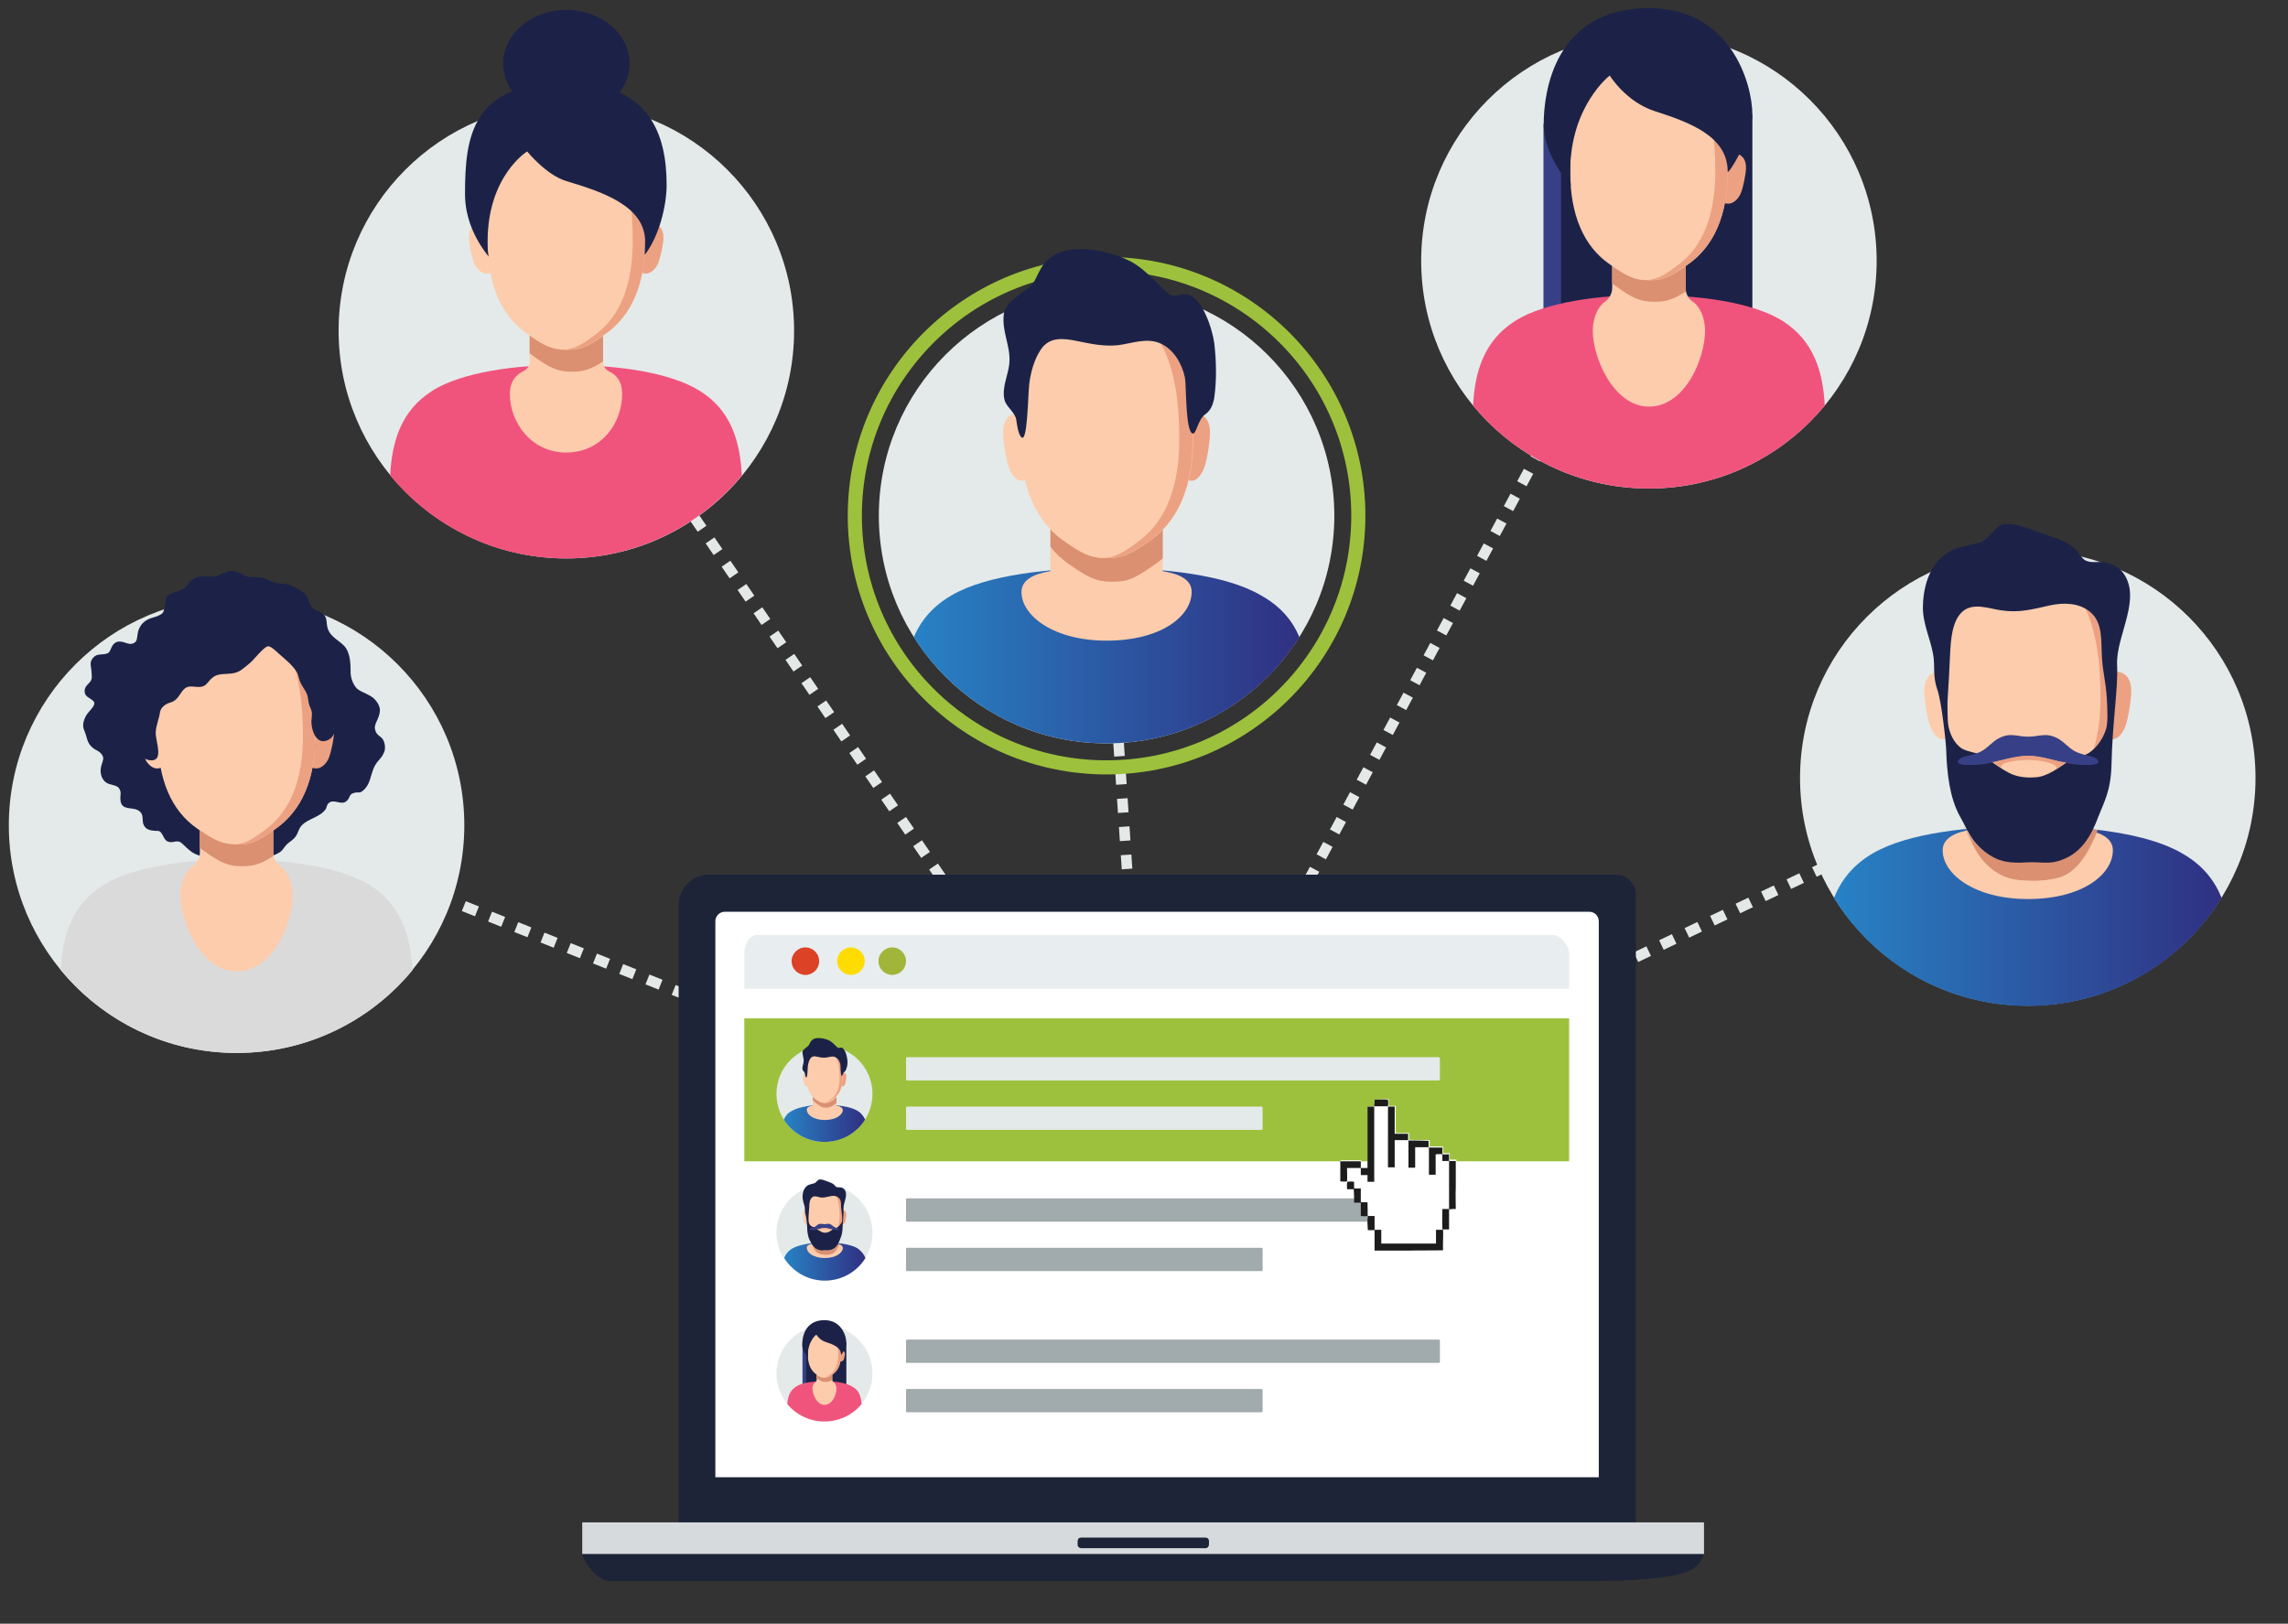 <?xml version="1.0" encoding="utf-8"?>
<!-- Generator: Adobe Illustrator 21.0.0, SVG Export Plug-In . SVG Version: 6.00 Build 0)  -->
<svg version="1.1" id="Livello_1" xmlns="http://www.w3.org/2000/svg" xmlns:xlink="http://www.w3.org/1999/xlink" x="0px" y="0px"
	 viewBox="0 0 648 460" style="enable-background:new 0 0 648 460;" xml:space="preserve">
<rect x="0" y="0" width="648" height="460" fill="#333333" stroke="none"/>
<style type="text/css">
	.st0{fill:none;stroke:#E4E9E8;stroke-width:3;stroke-miterlimit:10;stroke-dasharray:4;}
	.st1{fill:#1D2438;}
	.st2{fill:#FFFFFF;}
	.st3{fill:#D7DADD;}
	.st4{fill:#E8EEEF;}
	.st5{fill:#DC4226;}
	.st6{fill:#FEDC00;}
	.st7{fill:#A1B53A;}
	.st8{fill:#9DC13C;}
	.st9{fill:#E4EAE9;}
	.st10{fill:#1C2247;}
	.st11{fill:#374086;}
	.st12{fill:#F0547D;}
	.st13{fill:#FCCCAC;}
	.st14{fill:#DA9071;}
	.st15{fill:#ECA182;}
	.st16{fill:#29255C;}
	.st17{fill:url(#SVGID_1_);}
	.st18{opacity:0.5;fill:#29255C;enable-background:new    ;}
	.st19{fill:#A1AAAC;}
	.st20{fill:url(#SVGID_2_);}
	.st21{fill:none;stroke:#9DC13C;stroke-width:4;stroke-miterlimit:10;}
	.st22{fill:url(#SVGID_3_);}
	.st23{fill:url(#SVGID_4_);}
	.st24{fill:#DBDADA;}
	.st25{fill:#1C1C1C;}
</style>
<g id="Livello_2">
	<line class="st0" x1="575.2" y1="217.7" x2="327.1" y2="336.3"/>
	<line class="st0" x1="467" y1="70.1" x2="325.1" y2="334.1"/>
	<line class="st0" x1="312.5" y1="146.4" x2="325.1" y2="334.1"/>
	<line class="st0" x1="160.4" y1="93.7" x2="325.1" y2="334.1"/>
	<line class="st0" x1="64.5" y1="230" x2="325.1" y2="334.1"/>
</g>
<g id="Livello_1_1_">
	<g>
		<g>
			<path class="st1" d="M463.3,431.7H192.2V256.4c0-4.8,3.9-8.6,8.6-8.6h256.8c3.2,0,5.7,2.6,5.7,5.7V431.7z"/>
			<path class="st2" d="M202.6,418.5V261c0-1.5,1.2-2.7,2.7-2.7h244.8c1.5,0,2.7,1.2,2.7,2.7v157.5H202.6z"/>
			<path class="st3" d="M482.6,431.3H345.8c-15.2,0-33.6,0-44.1,0H164.9v9h317.7V431.3z"/>
			<path class="st1" d="M164.9,440.3v0.2c0,0,2.9,7.4,8.2,7.4h276c30,0,31.9-3.4,33.4-7.4v-0.2H164.9z"/>
			<path class="st1" d="M305.2,437.6c0,0.6,0.5,1,1,1h35.2c0.6,0,1-0.5,1-1v-1c0-0.6-0.4-1-1-1h-35.2c-0.6,0-1,0.4-1,1V437.6z"/>
			<g>
				<path class="st2" d="M423.9,280.3h8.3H423.9z"/>
				<path class="st2" d="M423.1,279.5h9.8H423.1z M431.4,281h-6.8H431.4z"/>
			</g>
			<rect x="209.5" y="262.7" class="st2" width="235.3" height="147.2"/>
			<path class="st4" d="M444.4,270.1c0-2.2-2.3-5.2-4.7-5.2H214.4c-2.4,0-3.6,3-3.6,5.2v10h233.6V270.1z"/>
			<g>
				<circle class="st5" cx="228.1" cy="272.3" r="3.9"/>
				<circle class="st6" cx="241" cy="272.3" r="3.9"/>
				<circle class="st7" cx="252.7" cy="272.3" r="3.9"/>
			</g>
		</g>
		<rect x="210.8" y="288.5" class="st8" width="233.6" height="40.5"/>
		<g>
			<path class="st9" d="M256.9,320.1h100.4c0.2,0,0.3-0.2,0.3-0.3v-6c0-0.2-0.2-0.3-0.3-0.3H256.9c-0.2,0-0.3,0.2-0.3,0.3v6
				C256.5,320,256.7,320.1,256.9,320.1z"/>
		</g>
		<g>
			<path class="st9" d="M256.9,306.1h150.6c0.2,0,0.3-0.2,0.3-0.3v-6c0-0.2-0.2-0.3-0.3-0.3H256.9c-0.2,0-0.3,0.2-0.3,0.3v6
				C256.5,306,256.7,306.1,256.9,306.1z"/>
		</g>
		<g>
			<circle class="st9" cx="233.5" cy="389.1" r="13.6"/>
			<polygon class="st10" points="239.7,393.5 227.3,393.5 227.3,381 239.7,380.4 			"/>
			<polygon class="st11" points="228.3,380.9 227.3,381 227.3,393.5 228.3,393.5 			"/>
			<path class="st12" d="M244,397.8c-2.5,3-6.3,4.9-10.5,4.9s-8-1.9-10.5-4.9c0.1-2.1,0.7-3.9,2.5-5c0.9-0.6,2.2-1,3.6-1.2
				c1.4-0.2,2.9-0.3,4.4-0.3c2.9,0,6.2,0.4,8,1.6C243.3,393.9,243.9,395.7,244,397.8z"/>
			<path class="st13" d="M235.7,390.8v-1.6h-4.4v1.6c0,0.3-0.2,0.7-0.5,0.9c-0.4,0.3-0.7,1-0.7,1.7c0,1.7,1.3,4.6,3.4,4.6
				c2.2,0,3.4-2.8,3.4-4.6c0-0.7-0.3-1.4-0.7-1.7C235.9,391.4,235.7,391.1,235.7,390.8z"/>
			<path class="st14" d="M235.7,389.4v1.5c-0.7,0.5-1.1,0.6-1.9,0.6c-0.9,0-1.3-0.2-2.4-1c-0.1,0-0.1-0.1-0.2-0.1v-1
				c0.9,0.7,1.4,0.8,2.2,0.8C234.3,390.3,234.8,390.1,235.7,389.4z"/>
			<path class="st15" d="M237.3,384.4c0-0.8,0.4-1.7,0.9-1.7s1.1,0.1,1.1,0.9c0,0.4-0.2,1.2-0.3,1.5c-0.2,0.4-0.5,0.6-0.7,0.6
				C237.8,385.7,237.3,385.1,237.3,384.4z"/>
			<path class="st13" d="M233.5,376.7L233.5,376.7L233.5,376.7c-3.7,0-4.7,3.2-4.7,7.1c0,2.6,0.8,4.4,2.3,5.5c1.1,0.8,1.5,1,2.4,1
				l0,0l0,0c0.9,0,1.3-0.2,2.4-1c1.5-1.1,2.3-2.9,2.3-5.5C238.2,379.9,237.2,376.7,233.5,376.7z"/>
			<path class="st16" d="M238.2,383.5c0-0.3-0.2-0.6-0.3-0.9C238.1,382.8,238.2,383.1,238.2,383.5z"/>
			<path class="st15" d="M233.5,376.7c-0.1,0-0.1,0-0.2,0c3.2,0.1,4.1,3.2,4.1,7.1c0,2.6-0.7,4.4-2.1,5.5c-0.9,0.7-1.3,0.9-2,1
				c0.1,0,0.1,0,0.2,0c0.9,0,1.3-0.2,2.4-1c1.5-1.1,2.3-2.9,2.3-5.5C238.2,379.9,237.2,376.7,233.5,376.7z"/>
			<path class="st10" d="M228.8,383.8c0-3.9,2.4-5.7,2.4-5.7s1,1.6,2.7,2.1c2.1,0.7,4.3,1.5,4.3,3.6c0,0.3,1.5-2.1,1.5-3.4
				c0-1.8-1.3-6.4-6.2-6.4c-5.7,0-6.3,5.1-6.3,6.9c0,1.4,0.8,2.7,1.6,3.7C228.9,384.4,228.8,384.1,228.8,383.8z"/>
		</g>
		<g>
			<circle class="st9" cx="233.5" cy="349.2" r="13.6"/>
			
				<linearGradient id="SVGID_1_" gradientUnits="userSpaceOnUse" x1="222.006" y1="102.6" x2="245.075" y2="102.6" gradientTransform="matrix(1 0 0 -1 0 460)">
				<stop  offset="0" style="stop-color:#2782C5"/>
				<stop  offset="1" style="stop-color:#303082"/>
			</linearGradient>
			<path class="st17" d="M245.1,356.4c-2.4,3.9-6.7,6.4-11.5,6.4c-4.9,0-9.1-2.6-11.5-6.4c0.4-1.1,1.1-2,2.3-2.7
				c1-0.6,2.5-1,4.1-1.3s3.4-0.4,5.1-0.4c3.3,0,7.1,0.4,9.2,1.6C243.9,354.4,244.7,355.3,245.1,356.4z"/>
			<path class="st15" d="M237.6,345.1c0-1,0.4-2.2,1-2.2c0.5,0,1.1,0.2,1.1,1.2c0,0.5-0.2,1.6-0.3,2c-0.2,0.5-0.5,0.8-0.8,0.8
				C238.1,346.9,237.6,346.1,237.6,345.1z"/>
			<path class="st13" d="M233.5,336.7L233.5,336.7L233.5,336.7c-4,0-5.1,3.5-5.1,7.7c0,2.8,0.9,4.9,2.5,6c1.2,0.8,1.6,1.1,2.6,1.1
				l0,0l0,0c0.9,0,1.4-0.2,2.6-1.1c1.7-1.2,2.5-3.2,2.5-6C238.7,340.2,237.6,336.7,233.5,336.7z"/>
			<path class="st13" d="M236.9,352.3v-3.2h-6.7v3.2c-1,0.2-1.7,0.5-1.7,1.2c0,1.4,1.9,2.9,5.1,2.9c3.2,0,5.1-1.5,5.1-2.9
				C238.6,352.8,237.9,352.5,236.9,352.3z"/>
			<path class="st13" d="M229.5,345.1c0-1-0.4-2.2-1-2.2c-0.5,0-1.1,0.2-1.1,1.2c0,0.5,0.2,1.6,0.3,2c0.2,0.5,0.5,0.8,0.8,0.8
				C229,346.9,229.5,346.1,229.5,345.1z"/>
			<path class="st14" d="M237.4,352.3c-0.4,0.9-1,1.6-2.1,1.9c-0.6,0.2-1.2,0-1.8,0.1c-0.6,0-1.3,0.1-1.9-0.2
				c-0.5-0.3-0.9-0.6-1.3-1c-0.3-0.3-0.4-0.6-0.6-1l0,0c0,0.1,0.1,0.2,0.1,0.3c0,0.1,0.1,0.2,0.1,0.2c0.3,0.6,0.5,1,0.8,1.5
				c0.3,0.4,0.7,0.8,1.2,1c0.5,0.3,1.1,0.3,1.8,0.4c0.6,0,1.2,0,1.7-0.2c1.1-0.3,1.8-1.6,2.3-2.8
				C237.6,352.3,237.5,352.3,237.4,352.3z"/>
			<path class="st15" d="M233.5,336.7c-0.1,0-0.1,0-0.2,0c3.6,0.1,4.5,3.5,4.5,7.7c0,2.8-0.8,4.9-2.3,6c-1,0.8-1.4,1-2.2,1
				c0.1,0,0.1,0,0.2,0c0.9,0,1.4-0.2,2.6-1.1c1.7-1.2,2.5-3.2,2.5-6C238.7,340.2,237.6,336.7,233.5,336.7z"/>
			<path class="st10" d="M239.1,336.9c-0.3-0.3-0.7-0.5-1.1-0.5c-0.4-0.1-0.7,0.1-1.1-0.1c-0.3-0.1-0.4-0.4-0.6-0.6
				c-0.4-0.4-0.9-0.6-1.4-0.8c-0.7-0.2-2.3-1-3-0.7c-0.3,0.1-0.9,0.9-1.2,1c-0.5,0.1-0.7,0.2-1.1,0.3c-1.6,0.3-2.3,1.9-2.3,3.6
				c0,1,0.4,1.9,0.6,2.8c0.1,0.7,0,1.3,0.2,2.1c0.3,0.7,0.5,3.3,0.5,3.6c0,1.3,0.2,2.8,0.8,3.9c0.3,0.6,0.5,1,0.9,1.5
				c0.4,0.4,0.7,0.8,1.3,1c0.6,0.3,1.3,0.3,1.9,0.2c0.6,0,1.2,0.1,1.8-0.1c1.4-0.4,2-1.4,2.5-2.7c0.3-0.8,0.7-1.5,0.8-3
				c0.1-2.8,0.4-4.5,0.3-6C238.8,340.7,240.4,338.5,239.1,336.9z M237.3,347.6c-0.4,0.4-0.9,0.3-1.3,0.6c-0.6,0.4-1.2,0.9-1.9,1
				c-0.6,0.1-1.1,0-1.6-0.3s-1-0.6-1.4-1c-0.4-0.3-0.9-0.2-1.3-0.5c-0.5-0.3-0.8-1-0.8-1.5c0-0.2,0-1.3,0-1.4
				c0.1-0.9,0.1-1.8,0.2-2.7c0-0.8,0.1-2,0.8-2.6c0.6-0.5,1.5-0.2,2.2,0c1.1,0.2,1.9-0.1,2.9-0.3c0.8-0.2,1.7-0.2,2.4,0.4
				c0.8,0.7,0.7,1.8,0.7,2.7c0.1,0.9,0.2,1.4,0.3,2.5c0,0.8,0.1,1.4-0.1,1.8C238,346.8,237.8,347.3,237.3,347.6z"/>
			<path class="st11" d="M237.6,348.1c-0.2-0.2-0.9-0.2-1.3-0.5c-0.4-0.2-0.6-0.5-1-0.7c-0.7-0.4-1.1-0.1-1.8-0.1l0,0l0,0
				c-0.7,0-1.1-0.3-1.8,0.1c-0.4,0.2-0.6,0.5-1,0.7c-0.5,0.3-1.2,0.3-1.3,0.5c-0.6,0.6,1.3,0.3,1.5,0.3c0.9-0.1,1.7-0.5,2.6-0.5l0,0
				l0,0c0.9,0,1.7,0.3,2.6,0.5C236.4,348.4,238.2,348.6,237.6,348.1z"/>
			<path class="st18" d="M238.3,344.6L238.3,344.6L238.3,344.6L238.3,344.6z"/>
			<path class="st15" d="M234.8,348.1c-0.4-0.1-0.8-0.2-1.3-0.2c-0.7,0-1.4,0.2-2.1,0.4c0.2,0.1,0.3,0.2,0.5,0.3
				c-0.1-0.3,0.9-0.5,1.6-0.5c0.8,0,1.9,0.3,1.6,0.6c0.2-0.1,0.4-0.3,0.6-0.4C235.5,348.3,235.1,348.2,234.8,348.1z"/>
		</g>
		<g>
			<path class="st19" d="M256.9,360.1h100.4c0.2,0,0.3-0.2,0.3-0.3v-6c0-0.2-0.2-0.3-0.3-0.3H256.9c-0.2,0-0.3,0.2-0.3,0.3v6
				C256.5,360,256.7,360.1,256.9,360.1z"/>
		</g>
		<g>
			<path class="st19" d="M256.9,346.1h150.6c0.2,0,0.3-0.2,0.3-0.3v-6c0-0.2-0.2-0.3-0.3-0.3H256.9c-0.2,0-0.3,0.2-0.3,0.3v6
				C256.5,346,256.7,346.1,256.9,346.1z"/>
		</g>
		<g>
			<circle class="st9" cx="233.5" cy="309.9" r="13.6"/>
			
				<linearGradient id="SVGID_2_" gradientUnits="userSpaceOnUse" x1="222.065" y1="141.75" x2="245.011" y2="141.75" gradientTransform="matrix(1 0 0 -1 0 460)">
				<stop  offset="0" style="stop-color:#2782C5"/>
				<stop  offset="1" style="stop-color:#303082"/>
			</linearGradient>
			<path class="st20" d="M245,317.2c-2.4,3.8-6.6,6.3-11.5,6.3c-4.8,0-9.1-2.5-11.5-6.3c0.4-1,1.1-1.9,2.3-2.5c1-0.6,2.5-1,4.1-1.3
				s3.4-0.4,5.1-0.4c3.3,0,7.1,0.4,9.2,1.6C243.9,315.3,244.6,316.2,245,317.2z"/>
			<path class="st13" d="M236.9,313.2V310h-6.7v3.2c-1,0.2-1.7,0.5-1.7,1.2c0,1.4,1.9,2.9,5.1,2.9c3.2,0,5.1-1.5,5.1-2.9
				C238.6,313.8,237.9,313.4,236.9,313.2z"/>
			<path class="st13" d="M229.5,306c0-1-0.4-2.2-1-2.2c-0.5,0-1.1,0.2-1.1,1.2c0,0.5,0.2,1.6,0.3,2c0.2,0.5,0.5,0.8,0.8,0.8
				C229,307.9,229.5,307.1,229.5,306z"/>
			<path class="st15" d="M237.6,306c0-1,0.4-2.2,1-2.2c0.5,0,1.1,0.2,1.1,1.2c0,0.5-0.2,1.6-0.3,2c-0.2,0.5-0.5,0.8-0.8,0.8
				C238.1,307.9,237.6,307.1,237.6,306z"/>
			<path class="st14" d="M236.9,310.8v1.7c-0.1,0.1-0.3,0.2-0.4,0.3c-0.6,0.4-1,0.7-1.4,0.8c-0.4,0.2-0.7,0.2-1.2,0.2
				c-0.9,0-1.4-0.2-2.6-1.1c-0.4-0.3-0.8-0.6-1.1-1v-1c0.2,0.2,0.5,0.5,0.8,0.7c1.2,0.8,1.6,1.1,2.6,1.1c0.5,0,0.8-0.1,1.2-0.2
				c0.4-0.2,0.8-0.4,1.4-0.8C236.4,311.2,236.6,311,236.9,310.8z"/>
			<path class="st13" d="M233.5,297.6L233.5,297.6L233.5,297.6c-4,0-5.1,3.5-5.1,7.7c0,2.8,0.9,4.9,2.5,6c1.2,0.8,1.6,1.1,2.6,1.1
				l0,0l0,0c0.9,0,1.4-0.2,2.6-1.1c1.7-1.2,2.5-3.2,2.5-6C238.7,301.1,237.6,297.6,233.5,297.6z"/>
			<path class="st15" d="M233.5,297.6c-0.1,0-0.1,0-0.2,0c3.6,0.1,4.5,3.5,4.5,7.7c0,2.8-0.8,4.9-2.3,6c-1,0.8-1.4,1-2.2,1
				c0.1,0,0.1,0,0.2,0c0.9,0,1.4-0.2,2.6-1.1c1.7-1.2,2.5-3.2,2.5-6C238.7,301.1,237.6,297.6,233.5,297.6z"/>
			<path class="st10" d="M239.9,299.7c-0.1-0.8-0.7-2.8-1.6-2.9c-0.4-0.1-0.7,0.2-1,0c-0.3-0.1-1.4-1.5-2.4-2
				c-1.2-0.6-2.9-0.9-4.1-0.6c-1.4,0.5-1.4,1.6-1.9,2.1s-1.5,1-1.6,1.6c-0.1,1,0.4,1.8,0.3,2.8c0,0.8-0.5,1.5-0.3,2.3
				c0.1,0.4,0.6,0.7,0.7,1.2c0,0.2,0.1,0.8,0.3,1c0.4,0.4,0.4-2.3,0.5-3.2c0.1-0.7,0.3-1.5,0.7-2.1c0.5-0.8,1.3-0.7,2.1-0.5
				s1.6,0.3,2.4,0.2c0.8-0.1,1.8-0.5,2.6-0.1s1.2,1.2,1.4,2c0.1,0.4,0,3.1,0.4,3.3c0.2,0.1,0.3-0.8,0.7-1.1c0.4-0.3,0.5-0.6,0.6-1
				C240.1,301.9,240.1,300.7,239.9,299.7z"/>
		</g>
		<g>
			<path class="st19" d="M256.9,400.1h100.4c0.2,0,0.3-0.2,0.3-0.3v-6c0-0.2-0.2-0.3-0.3-0.3H256.9c-0.2,0-0.3,0.2-0.3,0.3v6
				C256.5,400,256.7,400.1,256.9,400.1z"/>
		</g>
		<g>
			<path class="st19" d="M256.9,386.1h150.6c0.2,0,0.3-0.2,0.3-0.3v-6c0-0.2-0.2-0.3-0.3-0.3H256.9c-0.2,0-0.3,0.2-0.3,0.3v6
				C256.5,386,256.7,386.1,256.9,386.1z"/>
		</g>
	</g>
	<circle class="st21" cx="313.4" cy="146.1" r="71.3"/>
	<g>
		<circle class="st9" cx="160.4" cy="93.7" r="64.5"/>
		<path class="st12" d="M210.1,134.7c-11.8,14.3-29.7,23.5-49.8,23.5c-20,0-37.9-9.1-49.8-23.5c0.5-9.8,3.2-18.4,11.8-23.9
			c4.3-2.8,10.4-4.6,17.1-5.8c6.7-1.2,14-1.6,20.9-1.6c13.8,0,29.3,1.9,38,7.4C207,116.3,209.6,124.9,210.1,134.7z"/>
		<path class="st15" d="M178.4,71c0-3.6,2-8,4.5-8s5,0.7,5,4.3c0,1.7-0.8,5.6-1.5,7.3c-0.8,1.8-2.2,2.9-3.5,2.9
			C180.4,77.5,178.4,74.6,178.4,71z"/>
		<path class="st13" d="M160.4,34.6L160.4,34.6L160.4,34.6c-17.5,0-22.3,15.1-22.3,33.7c0,12.4,3.9,21.2,11.1,26.2
			c5.1,3.6,7.2,4.6,11.2,4.6l0,0l0,0c4.1,0,6.2-1,11.2-4.6c7.2-5.1,11.1-13.9,11.1-26.2C182.7,49.7,177.9,34.6,160.4,34.6z"/>
		<path class="st13" d="M142.3,71c0-3.6-2-8-4.5-8s-5,0.7-5,4.3c0,1.7,0.8,5.6,1.5,7.3c0.8,1.8,2.2,2.9,3.5,2.9
			C140.3,77.5,142.3,74.6,142.3,71z"/>
		<path class="st13" d="M170.8,102.4v-8.7H150v8.7c0,1.1-0.6,2.2-1.7,2.7c-2.3,1.1-3.9,3.1-3.9,6.5c0,8.1,6.1,16.6,15.9,16.6
			c10.2,0,15.9-8.5,15.9-16.6c0-3.5-1.5-5.4-3.9-6.5C171.4,104.6,170.8,103.6,170.8,102.4z"/>
		<path class="st14" d="M170.8,95.2v7.2c-3.4,2.2-5.4,2.9-8.8,2.9c-4.1,0-6.2-1-11.2-4.6c-0.3-0.2-0.5-0.4-0.8-0.6v-5
			c4.5,3.1,6.6,4,10.4,4C164.2,99.2,166.3,98.3,170.8,95.2z"/>
		<ellipse class="st10" cx="160.4" cy="18" rx="17.9" ry="15.2"/>
		<path class="st16" d="M182.5,72.1c0-0.7,0.1-1.3,0.1-2C182.6,70.7,182.6,71.4,182.5,72.1z"/>
		<path class="st15" d="M160.4,34.6c-0.3,0-0.6,0-0.9,0c15.5,0.5,19.7,15.4,19.7,33.7c0,12.4-3.6,21.2-10.2,26.2
			c-4.3,3.3-6.3,4.4-9.5,4.6c0.3,0,0.6,0,0.9,0c4.1,0,6.2-1,11.2-4.6c7.2-5.1,11.1-13.9,11.1-26.2C182.7,49.7,177.9,34.6,160.4,34.6
			z"/>
		<path class="st10" d="M138.1,68.4c0-18.6,11.2-25.5,11.2-25.5s5.4,6.7,11.1,8.4c10,3,22.3,7,22.3,17.1c0,1.3-0.1,2.5-0.1,3.8
			c4-5.1,6.2-13.8,6.2-19.8c0-14.7-5.1-29-28.3-29c-26.9,0-28.8,15.2-28.8,31.6c0,6.6,2.7,12.7,6.7,17.7
			C138.1,71.2,138.1,69.8,138.1,68.4z"/>
	</g>
	<g>
		<circle class="st9" cx="467" cy="73.9" r="64.5"/>
		<polygon class="st10" points="496.3,94.9 437.2,94.9 437.2,35.1 496.3,32.5 		"/>
		<polygon class="st11" points="442.1,34.9 437.2,35.1 437.2,94.9 442.1,94.9 		"/>
		<path class="st12" d="M516.8,114.9c-11.8,14.3-29.7,23.5-49.8,23.5c-20,0-37.9-9.1-49.8-23.5c0.5-9.8,3.2-18.4,11.8-23.9
			c4.3-2.8,10.4-4.6,17.1-5.8c6.7-1.2,14-1.6,20.9-1.6c13.8,0,29.3,1.9,38,7.4C513.6,96.6,516.3,105.1,516.8,114.9z"/>
		<path class="st13" d="M477.4,81.6V74h-20.8v7.6c0,1.6-0.9,3.1-2.2,4c-2,1.4-3.3,4.8-3.3,8c0,8.1,6.1,21.6,15.9,21.6
			c10.2,0,15.9-13.5,15.9-21.6c0-3.2-1.3-6.6-3.3-8C478.3,84.8,477.4,83.3,477.4,81.6z"/>
		<path class="st14" d="M477.4,75.4v7.2c-3.4,2.2-5.4,2.9-8.8,2.9c-4.1,0-6.2-1-11.2-4.6c-0.3-0.2-0.5-0.4-0.8-0.6v-5
			c4.5,3.1,6.6,4,10.4,4C470.9,79.4,472.9,78.5,477.4,75.4z"/>
		<path class="st15" d="M485,51.2c0-3.6,2-8,4.5-8s5,0.7,5,4.3c0,1.7-0.8,5.6-1.5,7.3c-0.8,1.8-2.2,2.9-3.5,2.9
			C487.1,57.8,485,54.9,485,51.2z"/>
		<path class="st13" d="M467,14.9L467,14.9L467,14.9c-17.5,0-22.3,15.1-22.3,33.7c0,12.4,3.9,21.2,11.1,26.2
			c5.1,3.6,7.2,4.6,11.2,4.6l0,0l0,0c4.1,0,6.2-1,11.2-4.6c7.2-5.1,11.1-13.9,11.1-26.2C489.3,30,484.5,14.9,467,14.9z"/>
		<path class="st16" d="M489.2,46.9c-0.2-1.6-0.7-3.1-1.5-4.4C488.5,43.8,489,45.3,489.2,46.9z"/>
		<path class="st15" d="M467,14.9c-0.3,0-0.6,0-0.9,0c15.5,0.5,19.7,15.4,19.7,33.7c0,12.4-3.6,21.2-10.2,26.2
			c-4.3,3.3-6.3,4.4-9.5,4.6c0.3,0,0.6,0,0.9,0c4.1,0,6.2-1,11.2-4.6c7.2-5.1,11.1-13.9,11.1-26.2C489.3,30,484.5,14.9,467,14.9z"/>
		<path class="st10" d="M444.7,48.6c0-18.6,11.2-27.2,11.2-27.2s4.6,7.5,12.8,10.1c9.9,3.2,20.6,7.1,20.6,17.1c0,1.3,7-10,7-16.1
			c0-8.8-6.1-30.2-29.3-30.2c-26.9,0-29.8,24.1-29.8,32.8c0,6.6,3.7,12.7,7.7,17.7C444.8,51.5,444.7,50.1,444.7,48.6z"/>
	</g>
	<g>
		<circle class="st9" cx="313.4" cy="146.1" r="64.5"/>
		
			<linearGradient id="SVGID_3_" gradientUnits="userSpaceOnUse" x1="258.8" y1="274.25" x2="368" y2="274.25" gradientTransform="matrix(1 0 0 -1 0 460)">
			<stop  offset="0" style="stop-color:#2782C5"/>
			<stop  offset="1" style="stop-color:#303082"/>
		</linearGradient>
		<path class="st22" d="M368,180.5c-11.4,18.1-31.6,30.1-54.6,30.1s-43.1-12-54.6-30.1c2-4.7,5.4-8.8,10.8-11.9
			c5-2.9,11.9-4.8,19.6-6s16.1-1.7,24.1-1.7c15.9,0,33.8,1.9,43.7,7.7C362.6,171.7,366,175.7,368,180.5z"/>
		<path class="st13" d="M329.3,161.8v-15.4h-31.8v15.4c-4.8,0.8-8.2,2.5-8.2,5.9c0,6.8,9.2,13.8,24.1,13.8c15.5,0,24.1-7,24.1-13.8
			C337.5,164.2,334.1,162.6,329.3,161.8z"/>
		<path class="st13" d="M294,127.6c0-4.8-2.1-10.6-4.7-10.6s-5.2,0.9-5.2,5.7c0,2.3,0.8,7.4,1.6,9.7c0.9,2.4,2.3,3.8,3.6,3.8
			C291.9,136.2,294,132.4,294,127.6z"/>
		<path class="st15" d="M332.8,127.6c0-4.8,2.1-10.6,4.7-10.6s5.2,0.9,5.2,5.7c0,2.3-0.8,7.4-1.6,9.7c-0.9,2.4-2.3,3.8-3.6,3.8
			C334.9,136.2,332.8,132.4,332.8,127.6z"/>
		<path class="st14" d="M329.3,150v8.2c-0.7,0.6-1.4,1.1-2.1,1.6c-2.8,2-4.7,3.2-6.5,4s-3.5,1-5.7,1c-4.5,0-6.7-1.1-12.3-5
			c-2-1.4-3.7-3-5.2-4.9V150c1.1,1.1,2.3,2.2,3.6,3.1c5.5,3.9,7.8,5,12.3,5c2.2,0,3.9-0.3,5.7-1c1.8-0.8,3.8-2,6.5-4
			C327,152.2,328.2,151.2,329.3,150z"/>
		<path class="st13" d="M313.4,87.7L313.4,87.7L313.4,87.7c-19.1,0-24.3,16.5-24.3,36.8c0,13.5,4.2,23.1,12.1,28.6
			c5.5,3.9,7.8,5,12.3,5l0,0l0,0c4.5,0,6.7-1.1,12.3-5c7.9-5.5,12.1-15.2,12.1-28.6C337.8,104.1,332.6,87.7,313.4,87.7z"/>
		<path class="st15" d="M313.4,87.7c-0.3,0-0.6,0-1,0c16.9,0.6,21.6,16.8,21.6,36.8c0,13.5-3.9,23.1-11.2,28.6
			c-4.7,3.6-6.9,4.8-10.4,5c0.3,0,0.6,0,1,0c4.5,0,6.7-1.1,12.3-5c7.9-5.5,12.1-15.2,12.1-28.6C337.8,104.1,332.6,87.7,313.4,87.7z"
			/>
		<path class="st10" d="M343.9,97.2c-0.5-3.8-3.4-13.2-7.8-13.8c-2-0.3-3.3,0.9-4.8,0.1c-1.2-0.6-6.6-7.2-11.2-9.5
			c-5.6-2.8-13.7-4.5-19.3-2.7c-6.8,2.2-6.5,7.8-9.1,9.9c-2.6,2.2-7.1,4.6-7.4,7.8c-0.6,4.9,1.8,8.7,1.6,13.3
			c-0.1,3.7-2.3,7.2-1.4,11c0.5,2,2.9,3.4,3.3,5.5c0.2,1.2,0.5,4,1.4,5c1.8,2.1,1.9-11.1,2.3-15c0.4-3.3,1.4-7,3.3-9.8
			c2.4-3.6,6.3-3.2,10.2-2.4c3.9,0.8,7.5,1.6,11.6,1.2c4-0.5,8.3-2.3,12.3-0.4c3.7,1.8,5.9,5.8,6.7,9.6c0.4,1.9,0.1,14.9,2.1,15.8
			c1.1,0.5,1.5-3.8,3.5-5.3c1.7-1.2,2.3-2.7,2.7-4.8C344.6,107.7,344.5,102.3,343.9,97.2z"/>
	</g>
	<g>
		<circle class="st9" cx="574.3" cy="220.4" r="64.5"/>
		
			<linearGradient id="SVGID_4_" gradientUnits="userSpaceOnUse" x1="519.4" y1="200.5" x2="629.2" y2="200.5" gradientTransform="matrix(1 0 0 -1 0 460)">
			<stop  offset="0" style="stop-color:#2782C5"/>
			<stop  offset="1" style="stop-color:#303082"/>
		</linearGradient>
		<path class="st23" d="M629.2,254.4c-11.4,18.4-31.7,30.6-54.9,30.6s-43.5-12.2-54.9-30.6c2-5,5.4-9.4,11.1-12.7
			c5-2.9,11.9-4.8,19.6-6c7.7-1.2,16.1-1.7,24.1-1.7c15.9,0,33.8,1.9,43.7,7.7C623.8,245,627.2,249.4,629.2,254.4z"/>
		<path class="st15" d="M593.7,200.8c0-4.8,2.1-10.6,4.7-10.6c2.6,0,5.2,0.9,5.2,5.7c0,2.3-0.8,7.4-1.6,9.7
			c-0.9,2.4-2.3,3.8-3.6,3.8C595.8,209.5,593.7,205.6,593.7,200.8z"/>
		<path class="st13" d="M574.3,160.9L574.3,160.9L574.3,160.9c-19.1,0-24.3,16.5-24.3,36.8c0,13.5,4.2,23.1,12.1,28.6
			c5.5,3.9,7.8,5,12.3,5l0,0l0,0c4.5,0,6.7-1.1,12.3-5c7.9-5.5,12.1-15.2,12.1-28.6C598.7,177.4,593.5,160.9,574.3,160.9z"/>
		<path class="st13" d="M590.2,235v-15.4h-31.8V235c-4.8,0.8-8.2,2.5-8.2,5.9c0,6.8,9.2,13.8,24.1,13.8c15.5,0,24.1-7,24.1-13.8
			C598.4,237.5,595.1,235.8,590.2,235z"/>
		<path class="st13" d="M554.9,200.8c0-4.8-2.1-10.6-4.7-10.6s-5.2,0.9-5.2,5.7c0,2.3,0.8,7.4,1.6,9.7c0.9,2.4,2.3,3.8,3.6,3.8
			C552.9,209.5,554.9,205.6,554.9,200.8z"/>
		<path class="st14" d="M592.5,235c-2.1,4.2-5,7.4-10,8.8c-2.7,0.8-5.7,0.1-8.5,0.3c-2.9,0.2-6.4,0.3-9.1-1.1
			c-2.4-1.2-4.3-2.7-6-4.8c-1.3-1.6-2-3.1-2.9-4.7c0,0,0,0,0-0.1c0.2,0.5,0.4,1,0.6,1.4c0.2,0.4,0.3,0.7,0.5,1.1
			c1.4,2.6,2.1,4.8,3.9,7.1c1.6,2.1,3.4,3.6,5.6,4.8c2.5,1.4,5.4,1.6,8.4,1.7c2.7,0.1,5.6-0.2,8.2-0.9c5.4-1.6,8.7-7.8,10.9-13.4
			C593.7,235.1,593.1,235,592.5,235z"/>
		<path class="st15" d="M574.3,160.9c-0.3,0-0.6,0-1,0c16.9,0.6,21.6,16.8,21.6,36.8c0,13.5-3.9,23.1-11.2,28.6
			c-4.7,3.6-6.9,4.8-10.4,5c0.3,0,0.6,0,1,0c4.5,0,6.7-1.1,12.3-5c7.9-5.5,12.1-15.2,12.1-28.6C598.7,177.4,593.5,160.9,574.3,160.9
			z"/>
		<path class="st10" d="M601,161.9c-1.2-1.5-3.2-2.3-5.1-2.6c-1.8-0.3-3.5,0.3-5.2-0.5c-1.2-0.6-1.8-2.1-2.7-3
			c-1.9-1.9-4.3-3-6.8-3.7c-3.5-1-10.9-4.7-14.4-3.4c-1.6,0.6-4.1,4.5-5.8,4.9c-2.1,0.5-3.2,0.9-5.3,1.3c-7.6,1.7-11,9-11.1,17
			c-0.1,4.6,2.1,9,2.9,13.5c0.6,3.3-0.2,6.1,1.2,10c1.2,3.4,2.5,15.5,2.5,17.2c0.2,6.1,0.9,13.3,3.9,18.7c1.5,2.6,2.3,4.8,4.1,7.1
			c1.7,2.1,3.6,3.6,6,4.8c2.7,1.3,6.2,1.3,9,1.1s5.8,0.5,8.5-0.3c6.5-1.8,9.4-6.8,11.7-12.9c1.4-3.7,3.4-6.9,3.6-14.2
			c0.3-13.1,1.9-21.4,1.6-28.6C599.2,180.1,607,169.2,601,161.9z M592.3,212.8c-2,1.7-4.1,1.4-6.4,2.8c-2.7,1.8-5.9,4.3-9.2,4.6
			c-2.7,0.2-5.4,0-7.8-1.3c-2.5-1.3-4.5-2.9-6.9-4.5c-2-1.3-4.3-1.2-6.3-2.3c-2.4-1.5-3.7-4.6-4-7.3c-0.1-0.8-0.2-6.1-0.1-6.7
			c0.3-4.2,0.5-8.6,0.7-12.8c0.2-3.9,0.5-9.6,3.7-12.2c3-2.4,7.3-0.7,10.7-0.2c5.1,0.8,9-0.3,13.9-1.4c3.7-0.8,8.1-0.8,11.3,1.8
			c3.8,3.1,3.1,8.4,3.4,12.8c0.2,4.2,1.1,6.8,1.4,11.9c0.2,3.9,0.3,6.5-0.2,8.5C595.7,208.9,594.4,211.1,592.3,212.8z"/>
		<path class="st11" d="M593.7,214.9c-0.8-0.8-4.1-0.9-6.3-2.2c-1.8-1.1-2.8-2.5-4.6-3.5c-3.4-1.8-5.1-0.5-8.4-0.5l0,0l0,0
			c-3.3,0-5-1.3-8.4,0.5c-1.8,1-2.8,2.4-4.6,3.5c-2.2,1.3-5.5,1.5-6.3,2.2c-2.9,2.7,6,1.7,7.2,1.5c4.3-0.7,8-2.2,12.1-2.2l0,0l0,0
			c4.2,0,7.9,1.6,12.1,2.2C587.7,216.6,596.6,217.6,593.7,214.9z"/>
		<path class="st18" d="M596.8,198.4L596.8,198.4v-0.1C596.8,198.3,596.8,198.4,596.8,198.4z"/>
		<path class="st15" d="M580.4,215c-2-0.5-4-0.9-6-0.9c-3.4,0-6.6,1.1-10,1.8c0.8,0.6,1.6,1.1,2.4,1.6c-0.6-1.5,4.2-2.2,7.7-2.2
			c4,0,9,1.3,7.7,2.6c1-0.6,2-1.3,3-1.9C583.5,215.8,581.9,215.4,580.4,215z"/>
	</g>
	<g>
		<circle class="st9" cx="67" cy="233.8" r="64.5"/>
		<path class="st24" d="M116.8,274.9C105,289.2,87.1,298.3,67,298.3c-20,0-37.9-9.1-49.8-23.5c0.5-9.8,3.2-18.4,11.8-23.9
			c4.3-2.8,10.4-4.6,17.1-5.8s14-1.6,20.9-1.6c13.8,0,29.3,1.9,38,7.4C113.6,256.5,116.3,265,116.8,274.9z"/>
		<path class="st10" d="M106.4,207.2c-0.9-2.1,1.1-3.2,1.2-6c0-1.2-0.8-2.5-1.8-3.4c-1.3-1.1-2.9-1.5-4.3-2.4
			c-1.3-0.9-2.2-3.2-2.2-4.9c0-2.1,0-5.7-1.9-7.6c-1.8-1.8-4.1-2.6-4.7-5.3c-0.3-1.3,0-2.6-1.1-3.6c-1.5-1.3-2.7-0.7-3.7-2.7
			c-0.7-1.3-0.6-2.3-1.8-3.3c-1.1-0.9-2.6-1.7-3.9-2.2s-2.5-0.4-3.8-0.6c-1.6-0.3-2.9-1.4-4.5-1.6c-1.5-0.3-2.8,0.2-4.3-0.4
			c-1.6-0.7-2.5-1.6-4.5-1.4c-1.3,0.1-2.4,0.9-3.6,1.3c-1.8,0.6-3.4-0.1-5.1,0.3c-3.1,0.6-2.6,2.3-4.6,3.5c-1,0.6-2.7,0.9-3.7,1.4
			c-1.7,0.9-1,2.3-1.5,3.9c-0.4,1.6-0.5,1.6-1.9,2.3c-1.4,0.6-4.3,0.7-5.5,4.1c-0.4,1.2-0.2,2.9-1,3.4c-1.2,0.8-1.9,0.3-3.3-0.1
			c-1.5-0.4-2.4,0-3.1,1.1c-0.4,0.6-0.6,1.7-1.2,2c-1.1,0.6-2.4,0.2-3.4,0.7c-0.9,0.5-1.7,1.5-1.5,2.8c0.2,1.2,0.3,2.4,0.3,3.4
			c-0.1,1.9-2.3,2-2,4.3c0.3,2,3.9,1.8,2.3,4.1c-0.6,0.9-1.6,1.7-2.1,2.8c-0.9,1.8-0.7,3-0.4,3.7c0.9,1.9,0.7,3.6,2.4,5
			c1.2,1,2.1,0.9,2.9,2.4c0.4,0.9-0.2,1.8-0.5,3.1c-0.4,2.1,0.4,4.2,2.3,4.8c0.8,0.3,2.2,0.4,2.8,1.2c0.8,1.2,0.3,1.8,0.4,3.2
			c0.2,3.6,3.8,1.7,5.6,3.5c1.1,1.1,0.4,2.5,1,3.7c0.5,1,1.2,1.7,4,1.7c1.3,0,1.5,2.3,2.6,2.9c1.7,0.9,2.7-0.7,4.2,0.6
			c1.9,1.7,2.7,2.9,5.4,3.6c4.9,1.2,10.4,1.6,15.4,1c2.2-0.3,4.8-0.8,6.7-1.9c1-0.6,1.2-1.2,1.9-2c0.7-0.9,1.5-1.2,2.3-2
			c1.3-1.2,1.2-2.8,2.4-3.9c1.8-1.8,5-2.2,6.6-4.4c0.3-0.4,0.3-1.1,0.7-1.6c1.6-1.7,3.7,0.7,5.3-0.8c1.1-1,0.5-1.9,2.2-2.3
			c1.2-0.3,1.4,0.3,2.5-0.7c1.9-1.6,2-4,2.9-6.2c1-2.4,2.3-2.6,3.1-4.9c0.3-1,0.1-2.4-0.5-3.4C107.7,208.5,106.8,208.3,106.4,207.2z
			"/>
		<path class="st15" d="M85.1,211.2c0-3.6,2-8,4.5-8s5,0.7,5,4.3c0,1.7-0.8,5.6-1.5,7.3c-0.8,1.8-2.2,2.9-3.5,2.9
			C87.1,217.7,85.1,214.8,85.1,211.2z"/>
		<path class="st13" d="M67,174.8L67,174.8L67,174.8c-17.5,0-22.3,15.1-22.3,33.7c0,12.4,3.9,21.2,11.1,26.2
			c5.1,3.6,7.2,4.6,11.2,4.6l0,0l0,0c4.1,0,6.2-1,11.2-4.6c7.2-5.1,11.1-13.9,11.1-26.2C89.3,189.9,84.5,174.8,67,174.8z"/>
		<path class="st13" d="M49,211.2c0-3.6-2-8-4.5-8s-5,0.7-5,4.3c0,1.7,0.8,5.6,1.5,7.3c0.8,1.8,2.2,2.9,3.5,2.9
			C47,217.7,49,214.8,49,211.2z"/>
		<path class="st13" d="M77.4,241.6V234H56.6v7.6c0,1.6-0.9,3.1-2.2,4c-2,1.4-3.3,4.8-3.3,8c0,8.1,6.1,21.6,15.9,21.6
			c10.2,0,15.9-13.5,15.9-21.6c0-3.2-1.3-6.6-3.3-8C78.3,244.7,77.4,243.2,77.4,241.6z"/>
		<path class="st14" d="M77.4,235.3v7.2c-3.4,2.2-5.4,2.9-8.8,2.9c-4.1,0-6.2-1-11.2-4.6c-0.3-0.2-0.5-0.4-0.8-0.6v-5
			c4.5,3.1,6.6,4,10.4,4C70.9,239.4,72.9,238.4,77.4,235.3z"/>
		<path class="st16" d="M89.2,212.3c0-0.7,0.1-1.3,0.1-2C89.3,210.9,89.3,211.6,89.2,212.3z"/>
		<path class="st15" d="M67,174.8c-0.3,0-0.6,0-0.9,0c15.5,0.5,19.7,15.4,19.7,33.7c0,12.4-3.6,21.2-10.2,26.2
			c-4.3,3.3-6.3,4.4-9.5,4.6c0.3,0,0.6,0,0.9,0c4.1,0,6.2-1,11.2-4.6c7.2-5.1,11.1-13.9,11.1-26.2C89.3,189.9,84.5,174.8,67,174.8z"
			/>
		<path class="st10" d="M95.3,195.1c0-13.7-7.7-24-21.5-26.2c-6.6-1-15.1-1.3-21,2.5c-4.1,2.6-5.8,7.1-7.8,11.3
			c-1.1,2.3-2.2,4.5-3.8,6.5c-2,2.6-5,4.4-6.6,7.3c-3,5.5-1.1,12.7,3.6,16.7c1.1,1,4.4,3.1,6,1.8c1.5-1.2-0.2-5.7-0.1-7.5
			c0.1-2,0.9-3.7,1.2-5.6c0.3-2,2.3-2.7,3.3-3c2-0.7,2.4-2.8,3.8-3.9c1.6-1.2,3.6,0.2,5.4-0.7c1.1-0.6,1.6-2,3.1-2.8
			c1.4-0.7,3.3-0.5,4.7-0.7c2.3-0.3,3.1-1.3,5-2.8c1.1-0.8,4.1-4.8,5.3-4.9c0.9-0.1,2.6,1.7,3.2,2.2c1.6,1.4,3.8,3.2,4.9,5
			c0.6,0.9,0.6,2.1,1.2,3.3c0.7,1.4,1.8,2.5,2,4.1c0.1,0.6,0.2,1.8,0.7,2.8c0.7,1.5,0.4,2.2,0.3,3.7c-0.1,2.4,1.3,7,4.6,5.5
			C96.9,208,95.3,198.4,95.3,195.1z"/>
	</g>
</g>
<g>
	<path id="path4109" class="st2" d="M389.3,311.5c0,0.6,0,1.1,0,1.7l0,0.2l-0.2,0c-0.6,0-1.1,0-1.7,0c0,5.7,0,11.4,0,17.1v0.2
		l-0.2,0c-0.5,0-1,0-1.4,0l-0.3,0l0-0.3c0-0.6,0-1.1,0-1.7c-1.9,0-3.9,0-5.8,0c0,1.9,0,3.9,0,5.8c0.6,0,1.1,0,1.7,0l0.3,0l0,0.3
		c-0.1,0.6,0,1.1,0,1.7c0.5,0,1.1,0,1.6,0h0.2l0,0.2c0.1,1.2,0,2.4,0.1,3.6c0.6,0,1.1,0,1.7,0l0.2,0l0,0.2c0,1.2,0,2.4,0,3.6
		c0.6,0,1.1,0,1.7,0l0.3,0l0,0.3c-0.1,1.2,0,2.4,0,3.6c0.5,0,1.1,0,1.6,0h0.2l0,0.2c0,1.8,0,3.7,0,5.6c3.2,0,6.4,0.1,9.6,0
		c3.3,0,6.5,0,9.8-0.1c-0.1-1.8,0.1-3.7,0-5.5l0-0.3l0.3,0c0.5,0,1.1,0,1.6,0c0-1.8,0-3.7,0-5.5v-0.2l0.2,0c0.6-0.1,1.1-0.1,1.7-0.1
		c0-2.1,0-4.1,0-6.2v0v0c-0.1-2.5,0-4.9,0-7.4c-0.6,0-1.1,0-1.7,0l-0.2,0l0-0.2c0-0.5,0-1.1,0-1.6c-0.6,0-1.1,0-1.7,0l-0.2,0l0-0.2
		c0-0.6,0-1.1,0-1.7c-1.2,0-2.4,0-3.6,0l-0.2,0l0-0.2c0-0.5,0-1.1,0-1.6c-1.8-0.1-3.7,0-5.6-0.1l-0.2,0l0-0.2c0-0.6,0-1.1,0-1.7
		c-1.2,0-2.4,0-3.6,0l-0.2,0l0-0.2c0-2.5,0-5,0-7.5c-0.3,0-0.6,0-1,0c-0.2,0-0.5,0-0.7,0l-0.3,0l0-0.3c0-0.6,0-1.1,0-1.7
		C391.8,311.5,390.5,311.5,389.3,311.5L389.3,311.5z"/>
	<path id="path3016" class="st25" d="M389.3,311.5c1.3,0,2.5,0,3.8,0c0.1,0.6,0.1,1.3,0,1.9c-1.3,0-2.6,0-3.9,0
		C389.3,312.8,389.3,312.2,389.3,311.5z"/>
	<path id="path3018" class="st25" d="M387.3,313.5c0.6,0,1.3,0,1.9,0c0,7.1,0,14.2,0,21.3c-0.6,0-1.3,0-1.9,0c0-0.6,0-1.3,0-1.9
		c-0.6,0-1.3,0-1.9,0c0-0.7,0-1.3,0-2c0.6,0,1.3,0,1.9,0C387.3,325.1,387.3,319.3,387.3,313.5L387.3,313.5z"/>
	<path id="path3020" class="st25" d="M393.1,313.5c0.6,0,1.3,0,1.9,0c0,2.6,0,5.1,0,7.7c1.3,0,2.6,0,3.8,0c0,0.6,0,1.3,0,1.9
		c1.9,0,3.9,0,5.8,0.1c0,0.6,0,1.3,0,1.9c1.3,0,2.6,0,3.9,0c0,0.6,0,1.3,0,1.9c0.6,0.1,1.3,0,1.9,0c0,0.6,0,1.3,0,1.9
		c0.6,0,1.3,0,1.9,0c0,2.5,0,4.9,0,7.4c-0.1,2.1,0,4.1,0,6.2c-0.6,0-1.3,0-1.9,0.1c0,1.9,0,3.8,0,5.7c-0.6,0-1.3,0-1.9,0
		c-0.1-1.9,0-3.9,0-5.8c0.6,0,1.3,0,1.9,0c0-4.5,0-9,0-13.6c-0.6,0-1.3,0-1.9,0c0-0.6,0-1.3,0-1.9c-0.6-0.1-1.3,0-1.9,0
		c0,1.9,0,3.9,0,5.8c-0.6,0-1.3,0-1.9,0c0-2.6,0-5.2,0-7.8c-1.3,0-2.6,0-3.9,0c0,1.9,0,3.9,0,5.8c-0.6,0-1.3,0-1.9,0
		c0-2.6,0-5.2,0-7.8c-1.3,0-2.6,0-3.9,0c0,2.6,0,5.2,0,7.7c-0.6,0-1.3,0-1.9,0C393.1,325.1,393.1,319.3,393.1,313.5L393.1,313.5z"/>
	<path id="path3026" class="st25" d="M379.6,329c1.9,0,3.9,0,5.8,0c0,0.6,0,1.3,0,1.9c-1.3,0-2.6,0-3.9,0c0,1.3,0.1,2.6,0,3.8
		c-0.6,0.1-1.3,0-1.9,0C379.6,332.8,379.6,330.9,379.6,329z"/>
	<path id="path3030" class="st25" d="M381.6,334.8c0.6-0.1,1.3-0.1,1.9,0c0,0.6,0,1.3,0,1.9c0.6,0,1.3,0,1.9,0c0,1.3,0,2.6,0,3.9
		c0.6,0,1.3,0,1.9,0c0,1.3,0.1,2.6,0,3.9c-0.6,0.1-1.3,0-1.9,0c0-1.3,0-2.6,0-3.8c-0.6,0-1.3,0-1.9,0c0-1.3,0-2.5-0.1-3.8
		c-0.6,0-1.2,0-1.9,0C381.5,336.1,381.4,335.4,381.6,334.8L381.6,334.8z"/>
	<path id="path3038" class="st25" d="M387.4,344.5c0.6,0,1.3,0,1.9,0c0,1.3,0,2.6,0,3.9c0.6,0,1.3,0,1.9,0c0,1.3,0,2.6,0,3.9
		c5.2,0,10.3,0,15.5,0c0-1.3,0-2.6,0-3.9c0.7,0,1.3,0,2,0c0.1,1.9-0.1,3.9,0,5.8c-3.3,0.1-6.5,0-9.8,0.1c-3.2,0-6.4,0-9.6,0
		c0-1.9,0-3.9,0-5.8c-0.6,0-1.3,0-1.9,0C387.3,347.1,387.2,345.8,387.4,344.5L387.4,344.5z"/>
</g>
</svg>
